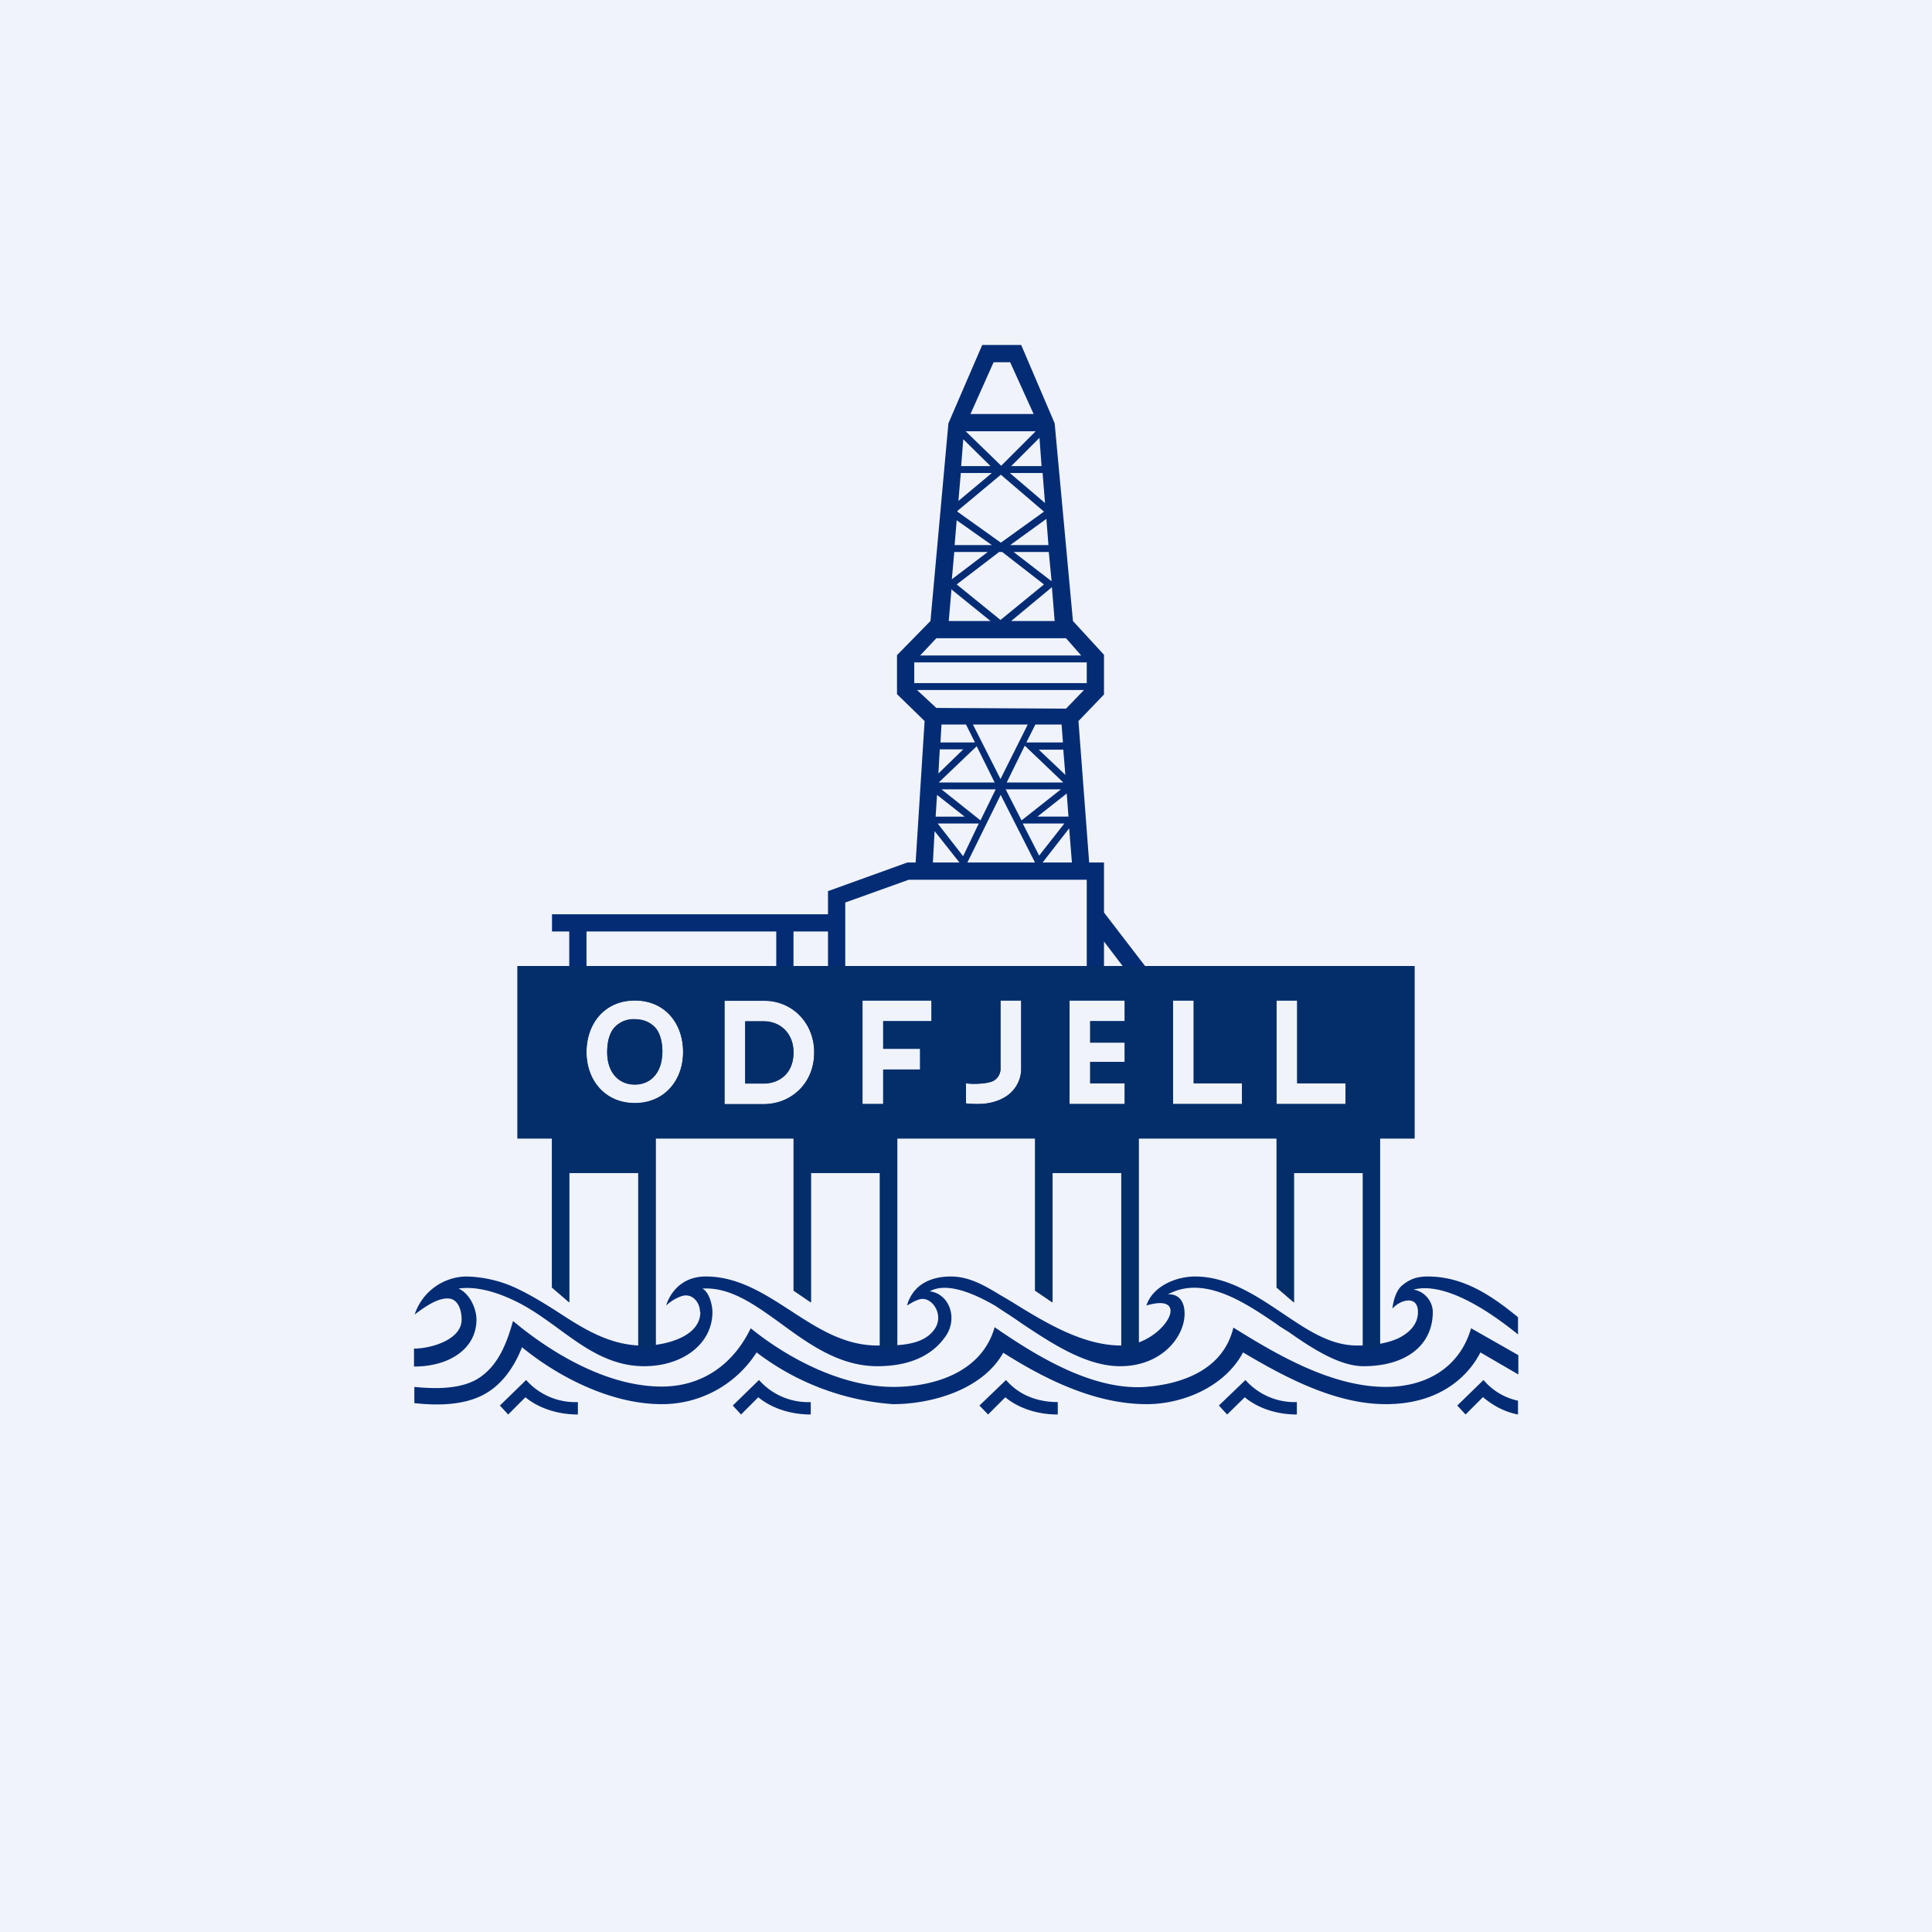 <svg width="56" height="56" viewBox="0 0 56 56" xmlns="http://www.w3.org/2000/svg"><path fill="#F0F3FA" d="M0 0h56v56H0z"/><path fill-rule="evenodd" d="M29.6 10h-1.13l-.98 2.27-.52 5.73-.97.99v1.13l.8.78-.26 4.1h-.24l-2.3.83v.67h-8v.5h.5v1H15v5h1v4.32l.5.43V34h2v5c-.9-.05-1.61-.5-2.33-.97-.36-.23-.73-.46-1.12-.65a3.6 3.6 0 0 0-1.53-.38 1.6 1.6 0 0 0-1.5 1.1c.27-.2.67-.5 1.01-.46.27.04.35.37.35.61 0 .59-.9.84-1.38.84v.52c1.03 0 1.81-.52 1.81-1.36 0-.33-.2-.76-.52-.9.34-.05.86-.01 1.6.34.45.21.87.51 1.28.81.75.55 1.5 1.1 2.5 1.1 1.11 0 1.98-.64 1.98-1.57 0-.22-.1-.58-.29-.68.8-.05 1.51.46 2.27 1.01.82.6 1.7 1.24 2.8 1.24.85 0 1.58-.26 2-.9.33-.51.08-1.2-.48-1.27.53-.3 1.4.13 1.9.42.22.15.47.3.72.48.9.6 1.9 1.27 2.9 1.27 1.3 0 1.98-1 1.85-1.7-.06-.31-.28-.4-.47-.38 1.04-.57 2.24.24 3.11.83l.14.1.24.15c.63.44 1.46 1 2.18 1 1.25 0 2.01-.62 2.01-1.57 0-.3-.23-.6-.56-.65.96-.25 2.33.73 3.03 1.3v-.5c-.77-.63-1.58-1.18-2.62-1.18-.28 0-.5.06-.74.26s-.28.67-.28.67c.23-.26.74-.4.74.1 0 .32-.2.56-.51.73-.17.09-.37.15-.59.19V33h1v-5h-7.81L32 26.45V25h-.43l-.31-4.1.74-.77v-1.15l-.9-.98-.53-5.73L29.6 10Zm1.47 15-.08-.99-.77.99H31.07Zm-.15-2 .05.67h-.9l.85-.67Zm-.1-1.27.06.73-.77-.73h.71Zm-.05-.73.04.52h-1.06l.26-.52h.76Zm-2.56 0h1.58L29 22.58 28.2 21Zm-.93 0H28l.26.52h-1l.03-.52Zm-.08 1.42.04-.7h.68l-.72.7Zm-.08 1.25.04-.63.8.63h-.84Zm.69 1.33-.72-.91-.05.91h.77Zm1.2-1.97L28.04 25H30L29 23.03ZM31.34 19h-4.67l.47-.5h3.76l.44.5Zm-4.84.2h5v.6h-5v-.6Zm.08.8.56.52 3.76.02.52-.54h-4.84Zm3.91-2.98.08.98h-1.26l1.18-.98Zm-.01-.18L30.4 16h-1.02l1.09.84Zm-.09-1.04-.06-.76-1.05.76h1.11Zm-.1-1.22-.07-.87h-.95l1.02.87Zm-.1-1.07-.06-.82-.82.82h.89Zm-.17-1.01-1 1-1.03-1h2.03Zm-2.1.24-.06.77h.85l-.78-.77Zm-.07.97-.07.81.97-.81h-.9Zm-.1 1.1 1.26-1.05 1.25 1.07-1.25.9-1.26-.9v-.01Zm-.02.27-.06.72h1.08l-1.02-.72Zm-.07.92-.07.79 1.04-.79h-.97Zm-.1 1.07 1.15.93H27.5l.08-.93ZM29.96 12h-1.83l.67-1.5h.48l.68 1.5ZM22.5 28H17v-1h5.5v1Zm1.5 0h-1v-1h1v1Zm7.5 0h-7v-1.84l1.84-.66h5.16V28Zm1.04 0H32v-.71l.54.71ZM20.3 38.03c0 .6-.7.87-1.29.95V33h4v4.41l.5.34V34h2v5h-.08c-.96 0-1.73-.5-2.5-1s-1.54-1-2.47-1c-.94 0-1.15.84-1.15.84s.2-.2.48-.28c.29-.07.5.2.5.47Zm6.8.48c-.23.35-.66.45-1.09.48V33h4v4.41l.5.34V34h2v5h-.02c-1.11 0-2.22-.68-3.17-1.27l-.27-.16-.02-.01c-.46-.28-.92-.56-1.47-.56-.55 0-1.09.21-1.27.84l.07-.04c.1-.06.17-.1.3-.14.35-.09.71.44.44.85Zm6.13-.67c1.18-.35.7.73-.22 1.07V33h4v4.32l.5.43V34h2v5h-.18c-.75 0-1.4-.43-2-.83l-.15-.1c-.76-.51-1.59-1.07-2.54-1.07-.55 0-1.23.28-1.41.84Zm-19.3 2.07c.54-.38.77-1.02.94-1.62 1.14.95 2.74 1.9 4.31 1.9 1.18 0 2.08-.65 2.58-1.69 1.02.83 2.6 1.7 4.13 1.7 1.23 0 2.58-.45 2.94-1.73 1.22.84 2.84 1.84 4.38 1.73 1.13-.09 2.26-.54 2.54-1.72 1.28.8 2.86 1.72 4.42 1.72 1.17 0 2.14-.56 2.47-1.7l1.37.78v.56l-1.1-.64c-.25.5-1 1.5-2.74 1.5-1.46 0-2.91-.77-4.14-1.5-.53 1-1.75 1.5-2.79 1.5-1.51 0-2.96-.73-4.16-1.49-.6 1.07-2.07 1.49-3.2 1.49a7.4 7.4 0 0 1-3.95-1.5 3.25 3.25 0 0 1-2.75 1.5c-1.47 0-3-.79-4.05-1.65-.13.34-.41.9-.91 1.25-.62.44-1.48.45-2.21.37v-.47c.6.06 1.4.08 1.92-.29ZM16.75 41v-.36a1.9 1.9 0 0 1-1.5-.64l-.76.74.24.26.5-.5c.27.23.8.5 1.52.5Zm6.75 0v-.36A1.9 1.9 0 0 1 22 40l-.76.74.24.26.5-.5c.27.23.8.5 1.52.5Zm7.16-.36V41c-.73 0-1.25-.27-1.52-.5l-.5.5-.25-.26.77-.74c.38.44.91.64 1.5.64Zm6.93.36v-.36A1.9 1.9 0 0 1 36.1 40l-.77.74.24.26.51-.5c.27.23.79.5 1.51.5Zm5.4-.5c.2.17.54.41 1.01.5v-.4a1.8 1.8 0 0 1-1-.6l-.76.74.24.26.5-.5ZM19.19 30.5c0 .6-.33.94-.79.94s-.8-.34-.8-.94c0-.3.07-.55.2-.7a.75.75 0 0 1 .6-.25c.27 0 .46.1.6.25.13.15.2.4.2.7Zm.61 0c0 .82-.54 1.48-1.4 1.48-.86 0-1.4-.66-1.4-1.48S17.52 29 18.4 29c.88 0 1.4.67 1.4 1.49Zm3.8 0c0-.8-.59-1.49-1.46-1.49H21v3h1.14c.78 0 1.46-.59 1.46-1.5Zm-1.46.91h-.54v-1.8h.54c.47 0 .86.34.86.9 0 .63-.44.9-.86.9ZM25 29h2v.6h-1.4v.8h1.07v.6H25.6v1H25v-3Zm9.6 0H34v3h2v-.6h-1.4V29ZM31 29h1.6v.6h-1v.62h1v.56h-1v.62h1v.6H31v-3Zm-2 0v2a.4.4 0 0 1-.19.32c-.16.1-.62.11-.81.08V31.98c.07.02.28.02.35.02.27 0 .55-.06.78-.2a.96.96 0 0 0 .47-.8v-2H29Zm8 0h.6v2.4H39v.6h-2v-3Zm-7.3-7.38-.52 1.06h1.64l-1.11-1.06Zm1.05 1.26h-1.6l.46.9 1.14-.9Zm-1.1 1 .47.92.73-.93h-1.2Zm-2.44-1.2 1.1-1.05.52 1.05h-1.62Zm1.21 1.1-1.13-.9h1.57l-.44.9Zm-.5 1.03.45-.94h-1.19l.73.94ZM29.05 16h-.09l-1.23.94L29 17.97l1.26-1.03-1.21-.94Z" fill="#032C75"/><path fill-rule="evenodd" d="M15 28h26v5h-1v6.1h-.5V34h-2v3.75l-.5-.43V33h-4v6.1h-.5V34h-2v3.75l-.5-.34V33h-4v6.1h-.5V34h-2v3.75l-.5-.34V33h-4v6.1h-.5V34h-2v3.75l-.5-.43V33h-1v-5Zm4.2 2.49c0 .6-.34.94-.8.94s-.8-.34-.8-.94c0-.3.07-.55.2-.7a.75.75 0 0 1 .6-.25c.27 0 .46.1.6.25.13.15.2.4.2.7Zm.6 0c0 .82-.54 1.48-1.4 1.48-.86 0-1.4-.66-1.4-1.48S17.52 29 18.4 29c.88 0 1.4.67 1.4 1.49Zm3.8 0c0-.8-.59-1.49-1.46-1.49H21v3h1.14c.78 0 1.46-.59 1.46-1.5Zm-1.46.91h-.54v-1.8h.54c.47 0 .86.34.86.9 0 .63-.44.9-.86.9ZM25 29h2v.6h-1.4v.8h1.07v.6H25.6v1H25v-3Zm9.6 0H34v3h2v-.6h-1.4V29ZM31 29h1.6v.6h-1v.62h1v.56h-1v.62h1v.6H31v-3Zm-2 0v2a.4.4 0 0 1-.19.32c-.16.1-.62.11-.81.08V31.98c.07.02.28.02.35.02.27 0 .55-.06.78-.2a.96.96 0 0 0 .47-.8v-2H29Zm8 0h.6v2.4H39v.6h-2v-3Z" fill="#032E6A"/></svg>
